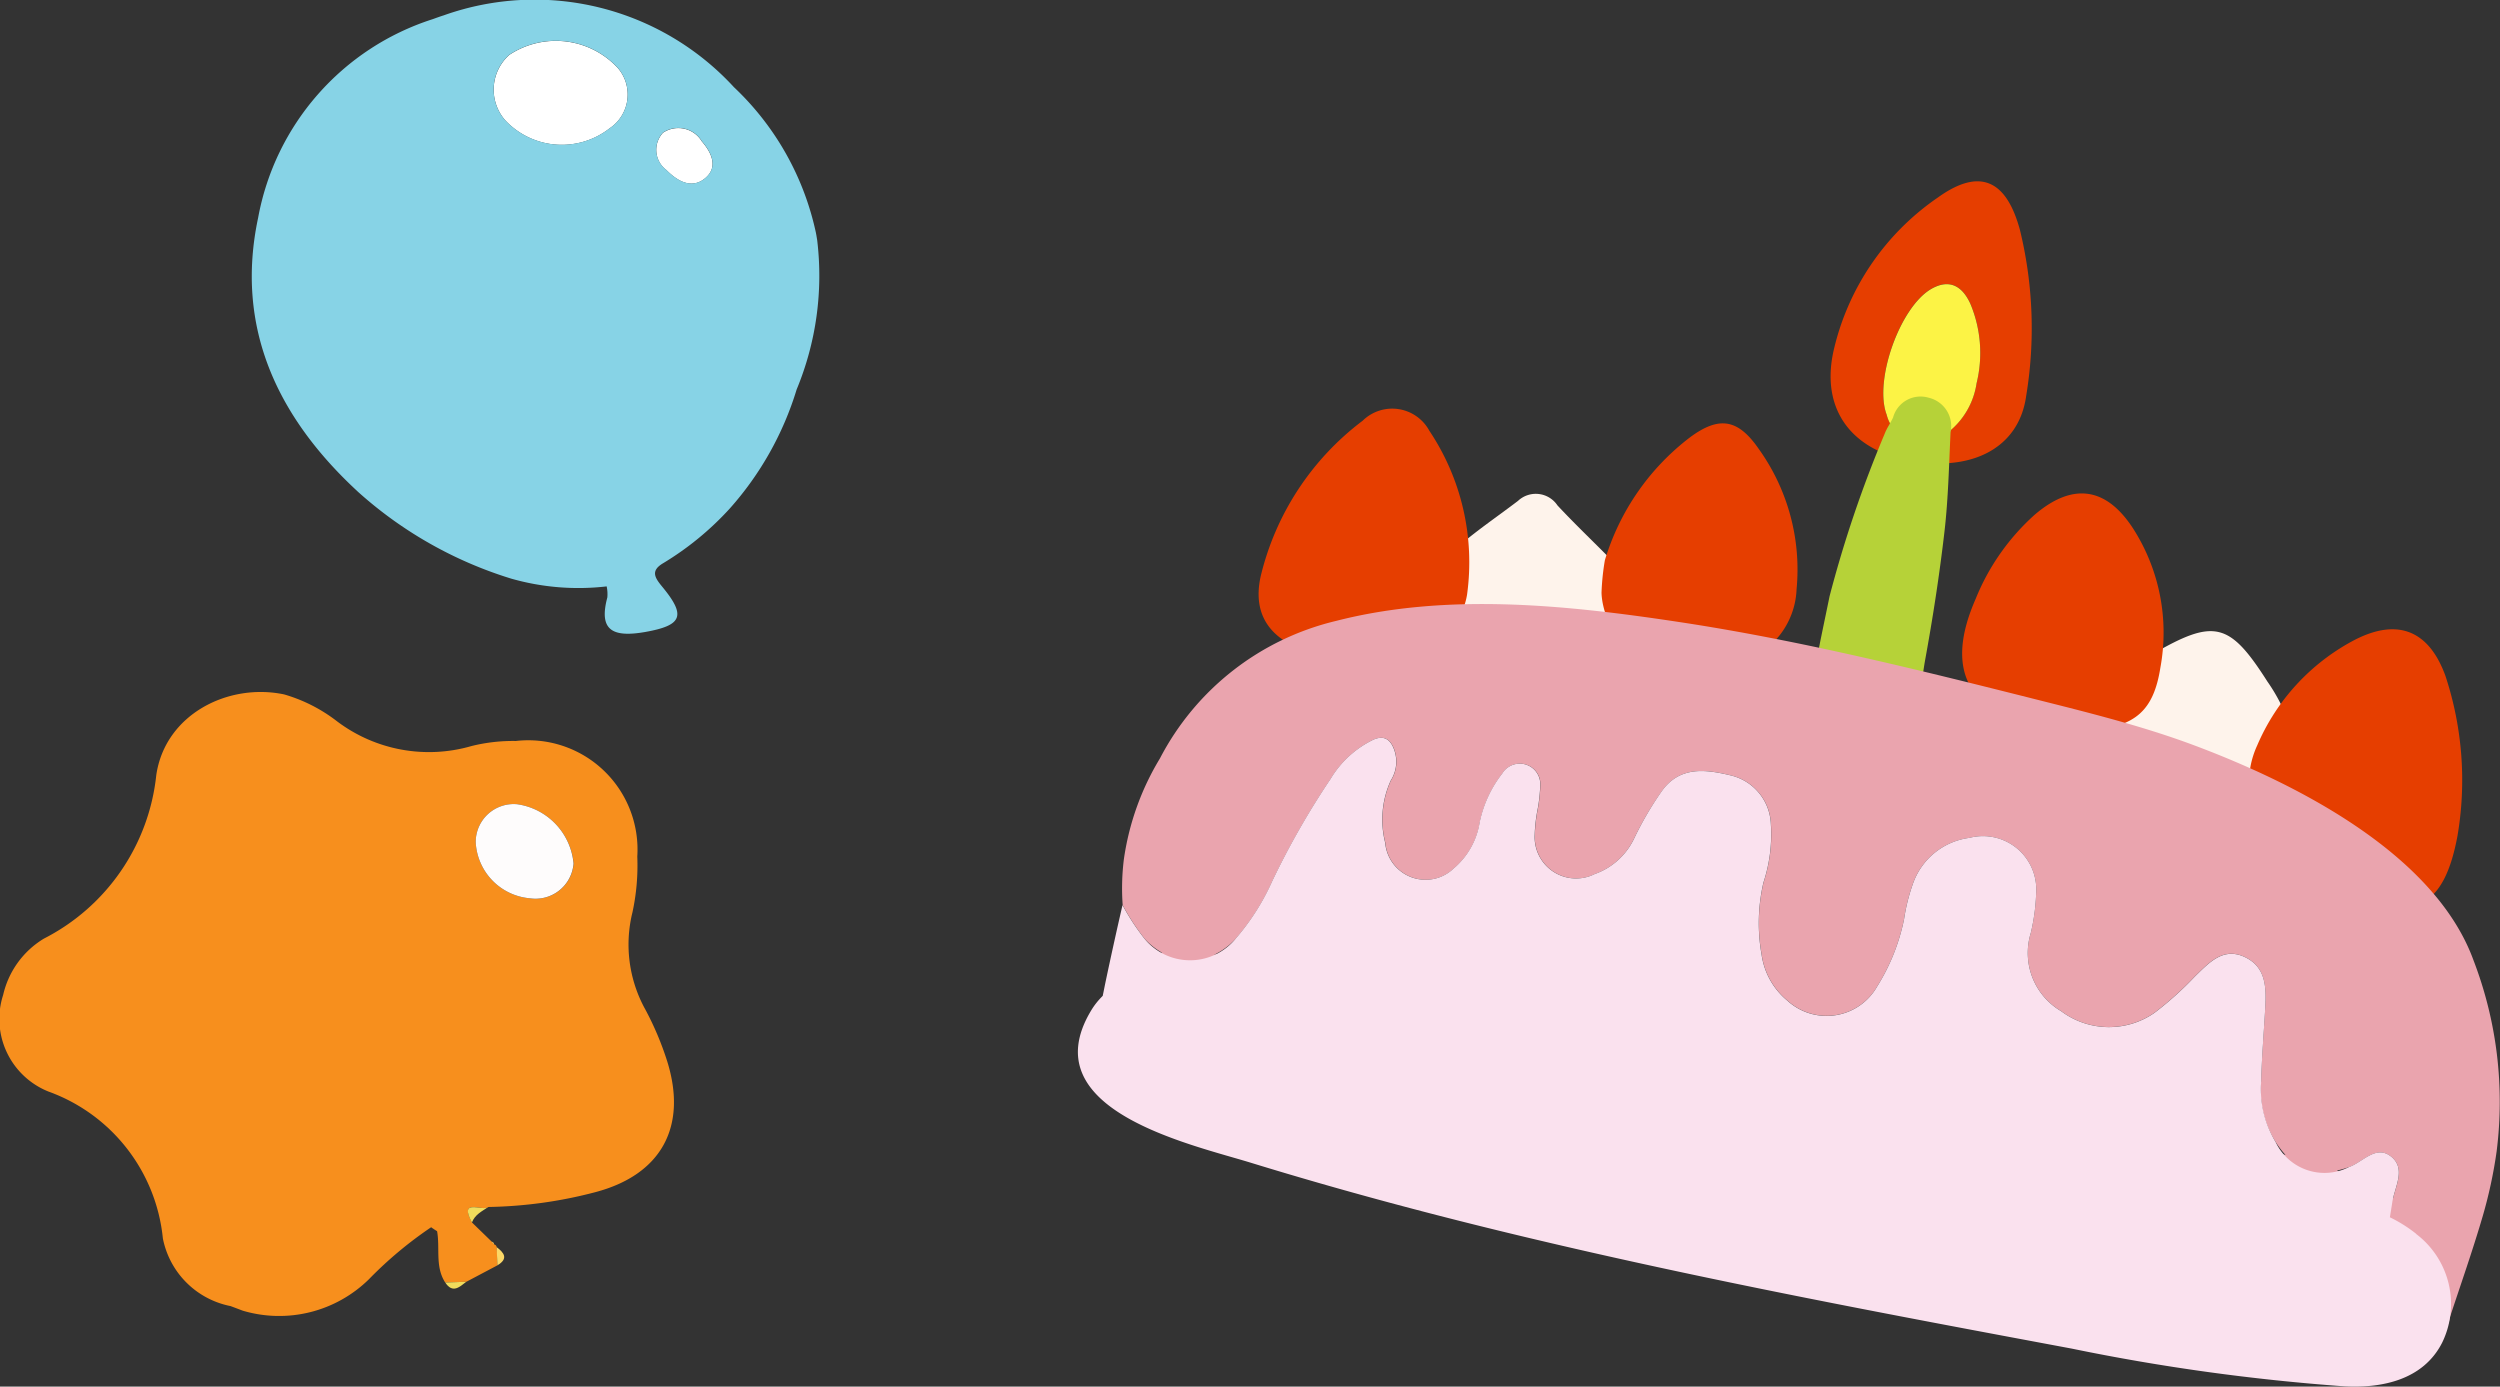 <?xml version="1.0" encoding="UTF-8"?>
<svg xmlns="http://www.w3.org/2000/svg" xmlns:xlink="http://www.w3.org/1999/xlink" id="illust_point_03" width="117.195" height="65" viewBox="0 0 117.195 65">
  <rect x="0" y="0" width="117.195" height="65" fill="#333333" stroke="none"/>
  <defs>
    <clipPath id="clip-path">
      <rect id="長方形_1318" data-name="長方形 1318" width="117.195" height="65" fill="none"></rect>
    </clipPath>
  </defs>
  <g id="グループ_1545" data-name="グループ 1545" clip-path="url(#clip-path)">
    <path id="パス_11485" data-name="パス 11485" d="M75.726,28.768a6.4,6.4,0,0,1-7.194.907,2.26,2.26,0,0,1-.38-3.872c.939-.845,2-1.554,3.01-2.324a1.221,1.221,0,0,1,1.85.215c.767.823,1.581,1.6,2.374,2.4l.376.442.01.015.265.524c.146.431.312.862-.018,1.286a.4.4,0,0,0-.293.406" fill="#fef3eb"></path>
    <path id="パス_11486" data-name="パス 11486" d="M98.922,33.567c-.072-1.466.879-2.263,1.98-2.9,2.9-1.686,3.617-1.5,5.393,1.288a8.211,8.211,0,0,1,1.171,2.458,1.926,1.926,0,0,1-1.653,2.624,5.257,5.257,0,0,1-3.489-.415,7.714,7.714,0,0,0-3.4-3.052" fill="#fef3eb"></path>
    <path id="パス_11487" data-name="パス 11487" d="M89.387,21.57c-2.675-.548-4.022-2.454-3.437-5.109a11.922,11.922,0,0,1,4.891-7.2c1.945-1.4,3.211-.856,3.853,1.531a19.467,19.467,0,0,1,.287,7.779c-.343,2.473-2.623,3.6-5.594,2.994m3.272-3.606a5.957,5.957,0,0,0-.293-3.725c-.428-.939-1.082-1.142-1.862-.676-1.463.875-2.661,4.3-2.06,5.879a1.727,1.727,0,0,0,2.866.836,3.6,3.6,0,0,0,1.349-2.314" fill="#e63e00"></path>
    <path id="パス_11488" data-name="パス 11488" d="M92.659,17.964a3.6,3.6,0,0,1-1.349,2.314,1.727,1.727,0,0,1-2.866-.836c-.6-1.584.6-5,2.06-5.879.78-.466,1.434-.263,1.862.676a5.957,5.957,0,0,1,.293,3.725" fill="#fcf345"></path>
    <path id="パス_11489" data-name="パス 11489" d="M115.2,39.195c-.573,3.063-1.785,3.858-4.429,3.212a7.527,7.527,0,0,1-4.541-3.233,4.2,4.2,0,0,1-.416-4.232,10.032,10.032,0,0,1,4.484-4.9c2.051-1.095,3.551-.526,4.338,1.639a15.583,15.583,0,0,1,.564,7.517" fill="#e63e00"></path>
    <path id="パス_11490" data-name="パス 11490" d="M62.1,30.764c-2.448-.522-3.432-1.811-3-3.756a12.888,12.888,0,0,1,4.778-7.285,1.979,1.979,0,0,1,3.127.47,11.093,11.093,0,0,1,1.77,7.667,2.994,2.994,0,0,1-2.139,2.422,9.368,9.368,0,0,1-4.539.482" fill="#e63e00"></path>
    <path id="パス_11491" data-name="パス 11491" d="M95.76,34.147c-3.571-.739-4.59-2.782-3.144-6.075a10.63,10.63,0,0,1,2.776-3.951c1.768-1.505,3.341-1.3,4.612.667a9.043,9.043,0,0,1,1.27,6.511c-.318,2.021-1.18,2.757-3.263,2.939a6.552,6.552,0,0,1-2.251-.091" fill="#e63e00"></path>
    <path id="パス_11492" data-name="パス 11492" d="M75.231,26.271A11.349,11.349,0,0,1,79.226,20.5c1.36-1.007,2.243-.864,3.211.531a9.708,9.708,0,0,1,1.783,6.591A3.728,3.728,0,0,1,80.693,31.2a16.7,16.7,0,0,1-3.349-.152c-1.074-.04-2.227-1.885-2.268-3.261a11.407,11.407,0,0,1,.155-1.512" fill="#e63e00"></path>
    <path id="パス_11493" data-name="パス 11493" d="M85.76,27.978a55.943,55.943,0,0,1,2.593-7.652c.1-.262.274-.5.39-.752a1.334,1.334,0,0,1,1.664-.931,1.369,1.369,0,0,1,1.032,1.62c-.076,1.548-.107,3.1-.284,4.639-.234,2.033-.547,4.061-.915,6.074-.143.781-.153,1.856-1.262,1.955a4.568,4.568,0,0,1-3.594-.9c-.374-.324-.274-.781-.2-1.191.149-.836.333-1.663.578-2.866" fill="#b6d238"></path>
    <path id="パス_11494" data-name="パス 11494" d="M117.038,53.965a18.494,18.494,0,0,0-1.082-8.94c-1.823-5.018-8.352-8.3-13.024-10.058-.683-.257-1.373-.492-2.069-.71-1.694-.531-3.418-.967-5.14-1.4-5.631-1.419-11.276-2.832-17.022-3.7-5.242-.793-10.867-1.386-16.071-.049a12.6,12.6,0,0,0-8.255,6.446,12.53,12.53,0,0,0-1.69,4.725,11.06,11.06,0,0,0-.056,2.152,10.669,10.669,0,0,0,1.04,1.59,3.379,3.379,0,0,0,.816.643,3.3,3.3,0,0,0-3.016,3.023,1.043,1.043,0,0,0,.281,1.764,4.793,4.793,0,0,0,3.235,2.626,2.287,2.287,0,0,0,.979.087c7.888,3.785,17.015,5.072,25.446,6.95,9.686,2.157,19.3,4.275,29.208,5.129a3.527,3.527,0,0,0,3.338-1.49,1.15,1.15,0,0,0,.877-.96c.518-1.573,1.069-3.136,1.535-4.724a21.629,21.629,0,0,0,.67-3.1m-6.92.743c.639-.22,1.239-1.027,1.929-.524.715.522.3,1.3.137,1.984a2.463,2.463,0,0,0-1.5.1,2.8,2.8,0,0,0-1.129-1.4,5.15,5.15,0,0,0,.563-.162M57.95,43.98a10.879,10.879,0,0,0,1.7-2.685,38.157,38.157,0,0,1,2.736-4.79A4.753,4.753,0,0,1,64.4,34.669c.515-.221.806.026.968.491a1.645,1.645,0,0,1-.165,1.43,4.409,4.409,0,0,0-.262,2.91,1.9,1.9,0,0,0,3.2,1.221,3.553,3.553,0,0,0,1.23-2.173,5.562,5.562,0,0,1,1.062-2.293.961.961,0,0,1,1.777.568,7.539,7.539,0,0,1-.111,1.053,7.594,7.594,0,0,0-.15,1.261,1.944,1.944,0,0,0,2.814,1.837A3.244,3.244,0,0,0,76.6,39.317a15.57,15.57,0,0,1,1.281-2.194c.836-1.2,2.016-1.078,3.254-.774a2.444,2.444,0,0,1,1.884,2.294,7.216,7.216,0,0,1-.347,2.724,8.368,8.368,0,0,0-.09,3.372A3.416,3.416,0,0,0,83.8,46.913,2.725,2.725,0,0,0,88,46.24,9.532,9.532,0,0,0,89.257,43.1a8.843,8.843,0,0,1,.408-1.646,3.253,3.253,0,0,1,2.662-2.176,2.5,2.5,0,0,1,3.124,2.568,9.389,9.389,0,0,1-.252,1.888A3.164,3.164,0,0,0,96.622,47.4a3.736,3.736,0,0,0,4.381.072,15.774,15.774,0,0,0,1.889-1.7c.671-.651,1.34-1.409,2.379-.889.983.491.967,1.474.914,2.416-.065,1.128-.16,2.256-.188,3.386a4.513,4.513,0,0,0,1.142,3.455Q82.8,48.765,58.192,44.726a3.244,3.244,0,0,0-1.289.037,3.332,3.332,0,0,0,1.047-.783" fill="#eaa4ae"></path>
    <path id="パス_11495" data-name="パス 11495" d="M113.269,57.842a6.575,6.575,0,0,0-1.236-.778c.038-.234.077-.47.113-.707.11-.727.683-1.6-.1-2.173-.69-.5-1.29.3-1.928.524a2.536,2.536,0,0,1-3.443-1.175A4.792,4.792,0,0,1,106,50.688c.028-1.13.123-2.258.187-3.386.053-.942.069-1.925-.913-2.416-1.039-.519-1.708.238-2.38.889a15.7,15.7,0,0,1-1.889,1.7,3.736,3.736,0,0,1-4.381-.072A3.164,3.164,0,0,1,95.2,43.732a9.318,9.318,0,0,0,.252-1.888,2.5,2.5,0,0,0-3.124-2.568,3.253,3.253,0,0,0-2.662,2.176,8.843,8.843,0,0,0-.408,1.646A9.532,9.532,0,0,1,88,46.24a2.725,2.725,0,0,1-4.208.673,3.42,3.42,0,0,1-1.215-2.174,8.386,8.386,0,0,1,.09-3.372,7.216,7.216,0,0,0,.347-2.724,2.444,2.444,0,0,0-1.883-2.294c-1.238-.3-2.418-.426-3.255.774A15.667,15.667,0,0,0,76.6,39.317a3.238,3.238,0,0,1-1.845,1.657,1.943,1.943,0,0,1-2.813-1.836,7.387,7.387,0,0,1,.15-1.262,7.538,7.538,0,0,0,.11-1.053.961.961,0,0,0-1.777-.568,5.562,5.562,0,0,0-1.062,2.293,3.553,3.553,0,0,1-1.23,2.173,1.9,1.9,0,0,1-3.2-1.221,4.415,4.415,0,0,1,.262-2.91,1.645,1.645,0,0,0,.165-1.43c-.161-.465-.452-.712-.967-.491a4.747,4.747,0,0,0-2.014,1.836,37.911,37.911,0,0,0-2.736,4.79,10.893,10.893,0,0,1-1.7,2.685,2.761,2.761,0,0,1-4.281.038,10.754,10.754,0,0,1-1.041-1.59q-.411,1.781-.8,3.627c-.044.212-.084.42-.128.631a3.407,3.407,0,0,0-.552.7c-2.782,4.65,4.675,6.252,7.512,7.126,4.228,1.3,8.506,2.44,12.809,3.469,8.491,2.031,17.077,3.636,25.657,5.239a98.067,98.067,0,0,0,12.785,1.769c1.76.094,3.686-.3,4.575-2.039a4.122,4.122,0,0,0-1.218-5.106" fill="#fae1ee"></path>
    <path id="パス_11496" data-name="パス 11496" d="M31.229,7.962c.513.52,1.194.938,1.845.379.614-.529.26-1.21-.176-1.716a1.287,1.287,0,0,0-1.82-.4,1.179,1.179,0,0,0,.151,1.74" fill="#fff"></path>
    <path id="パス_11497" data-name="パス 11497" d="M23.655,5.609a3.635,3.635,0,0,0,4.921.409,1.906,1.906,0,0,0,.4-2.814,3.952,3.952,0,0,0-5.1-.631,2.18,2.18,0,0,0-.219,3.036" fill="#fff"></path>
    <path id="パス_11498" data-name="パス 11498" d="M16.75,23.026a19.166,19.166,0,0,0,7.218,4.1,11.475,11.475,0,0,0,4.471.363,1.741,1.741,0,0,1,.032.516c-.4,1.5.187,1.9,1.775,1.621,1.731-.308,1.921-.753.822-2.093-.36-.435-.6-.767.024-1.134A14.017,14.017,0,0,0,34.2,23.85a14.9,14.9,0,0,0,3.145-5.591,13.931,13.931,0,0,0,.962-7.01c-.02-.114-.035-.224-.059-.338a13.17,13.17,0,0,0-3.844-6.826A12.693,12.693,0,0,0,20.8.72c-.173.054-.343.116-.511.177a12.057,12.057,0,0,0-8.186,9.3c-1.1,5.16.91,9.37,4.651,12.831M28.976,3.2a1.905,1.905,0,0,1-.4,2.813,3.634,3.634,0,0,1-4.921-.409,2.179,2.179,0,0,1,.22-3.035,3.95,3.95,0,0,1,5.1.631m4.1,5.136c-.651.559-1.332.141-1.845-.379a1.179,1.179,0,0,1-.151-1.74,1.288,1.288,0,0,1,1.82.4c.436.507.79,1.187.176,1.716" fill="#87d3e6"></path>
    <path id="パス_11499" data-name="パス 11499" d="M20.871,60.122c-.483-.746-.237-1.607-.381-2.406l-.279-.185A18.517,18.517,0,0,0,17.3,59.963a6,6,0,0,1-5.917,1.48l-.573-.216a4.028,4.028,0,0,1-3.175-3.171,8.183,8.183,0,0,0-5.37-6.889A3.663,3.663,0,0,1,.148,46.64,4.166,4.166,0,0,1,2.058,44a9.753,9.753,0,0,0,5.268-7.664C7.738,33.5,10.682,32,13.321,32.553A7.422,7.422,0,0,1,15.8,33.814a7.155,7.155,0,0,0,6.3,1.16,8.052,8.052,0,0,1,2.081-.238,5.121,5.121,0,0,1,5.694,5.418,10.385,10.385,0,0,1-.225,2.607,6.282,6.282,0,0,0,.607,4.571,14.232,14.232,0,0,1,1.018,2.413c.961,3.07-.272,5.325-3.37,6.142a20.933,20.933,0,0,1-5.009.694c-.272.226-1.4-.444-.768.729l.927.9.111.126a.16.16,0,0,1,.119.125q.021.426.04.852l-1.461.773-.988.035M24.83,42.11a1.791,1.791,0,0,0,2.062-1.628A3.1,3.1,0,0,0,24.238,37.7,1.783,1.783,0,0,0,22.3,39.476,2.786,2.786,0,0,0,24.83,42.11" fill="#f78f1d"></path>
    <path id="パス_11500" data-name="パス 11500" d="M22.891,56.581c-.272.226-1.4-.444-.768.729.136-.369.472-.528.768-.729" fill="#f0dc5c"></path>
    <path id="パス_11501" data-name="パス 11501" d="M21.859,60.087l-.988.034c.348.527.667.214.988-.034" fill="#f0dc5c"></path>
    <path id="パス_11502" data-name="パス 11502" d="M23.28,58.461c.013.284.027.568.04.853.522-.31.316-.585-.04-.853" fill="#fcd867"></path>
    <path id="パス_11503" data-name="パス 11503" d="M11.381,61.443l-.573-.216.573.216" fill="#f0dc5c"></path>
    <path id="パス_11504" data-name="パス 11504" d="M23.049,58.211l.111.126a.122.122,0,0,0-.111-.126" fill="#fcd867"></path>
    <path id="パス_11505" data-name="パス 11505" d="M20.49,57.715c-.094-.061-.188-.123-.279-.185a3.287,3.287,0,0,0,.279.185" fill="#f0dc5c"></path>
    <path id="パス_11506" data-name="パス 11506" d="M22.3,39.475a2.784,2.784,0,0,0,2.526,2.634,1.789,1.789,0,0,0,2.061-1.627A3.091,3.091,0,0,0,24.238,37.7,1.782,1.782,0,0,0,22.3,39.475" fill="#fefcfc"></path>
  </g>
</svg>
